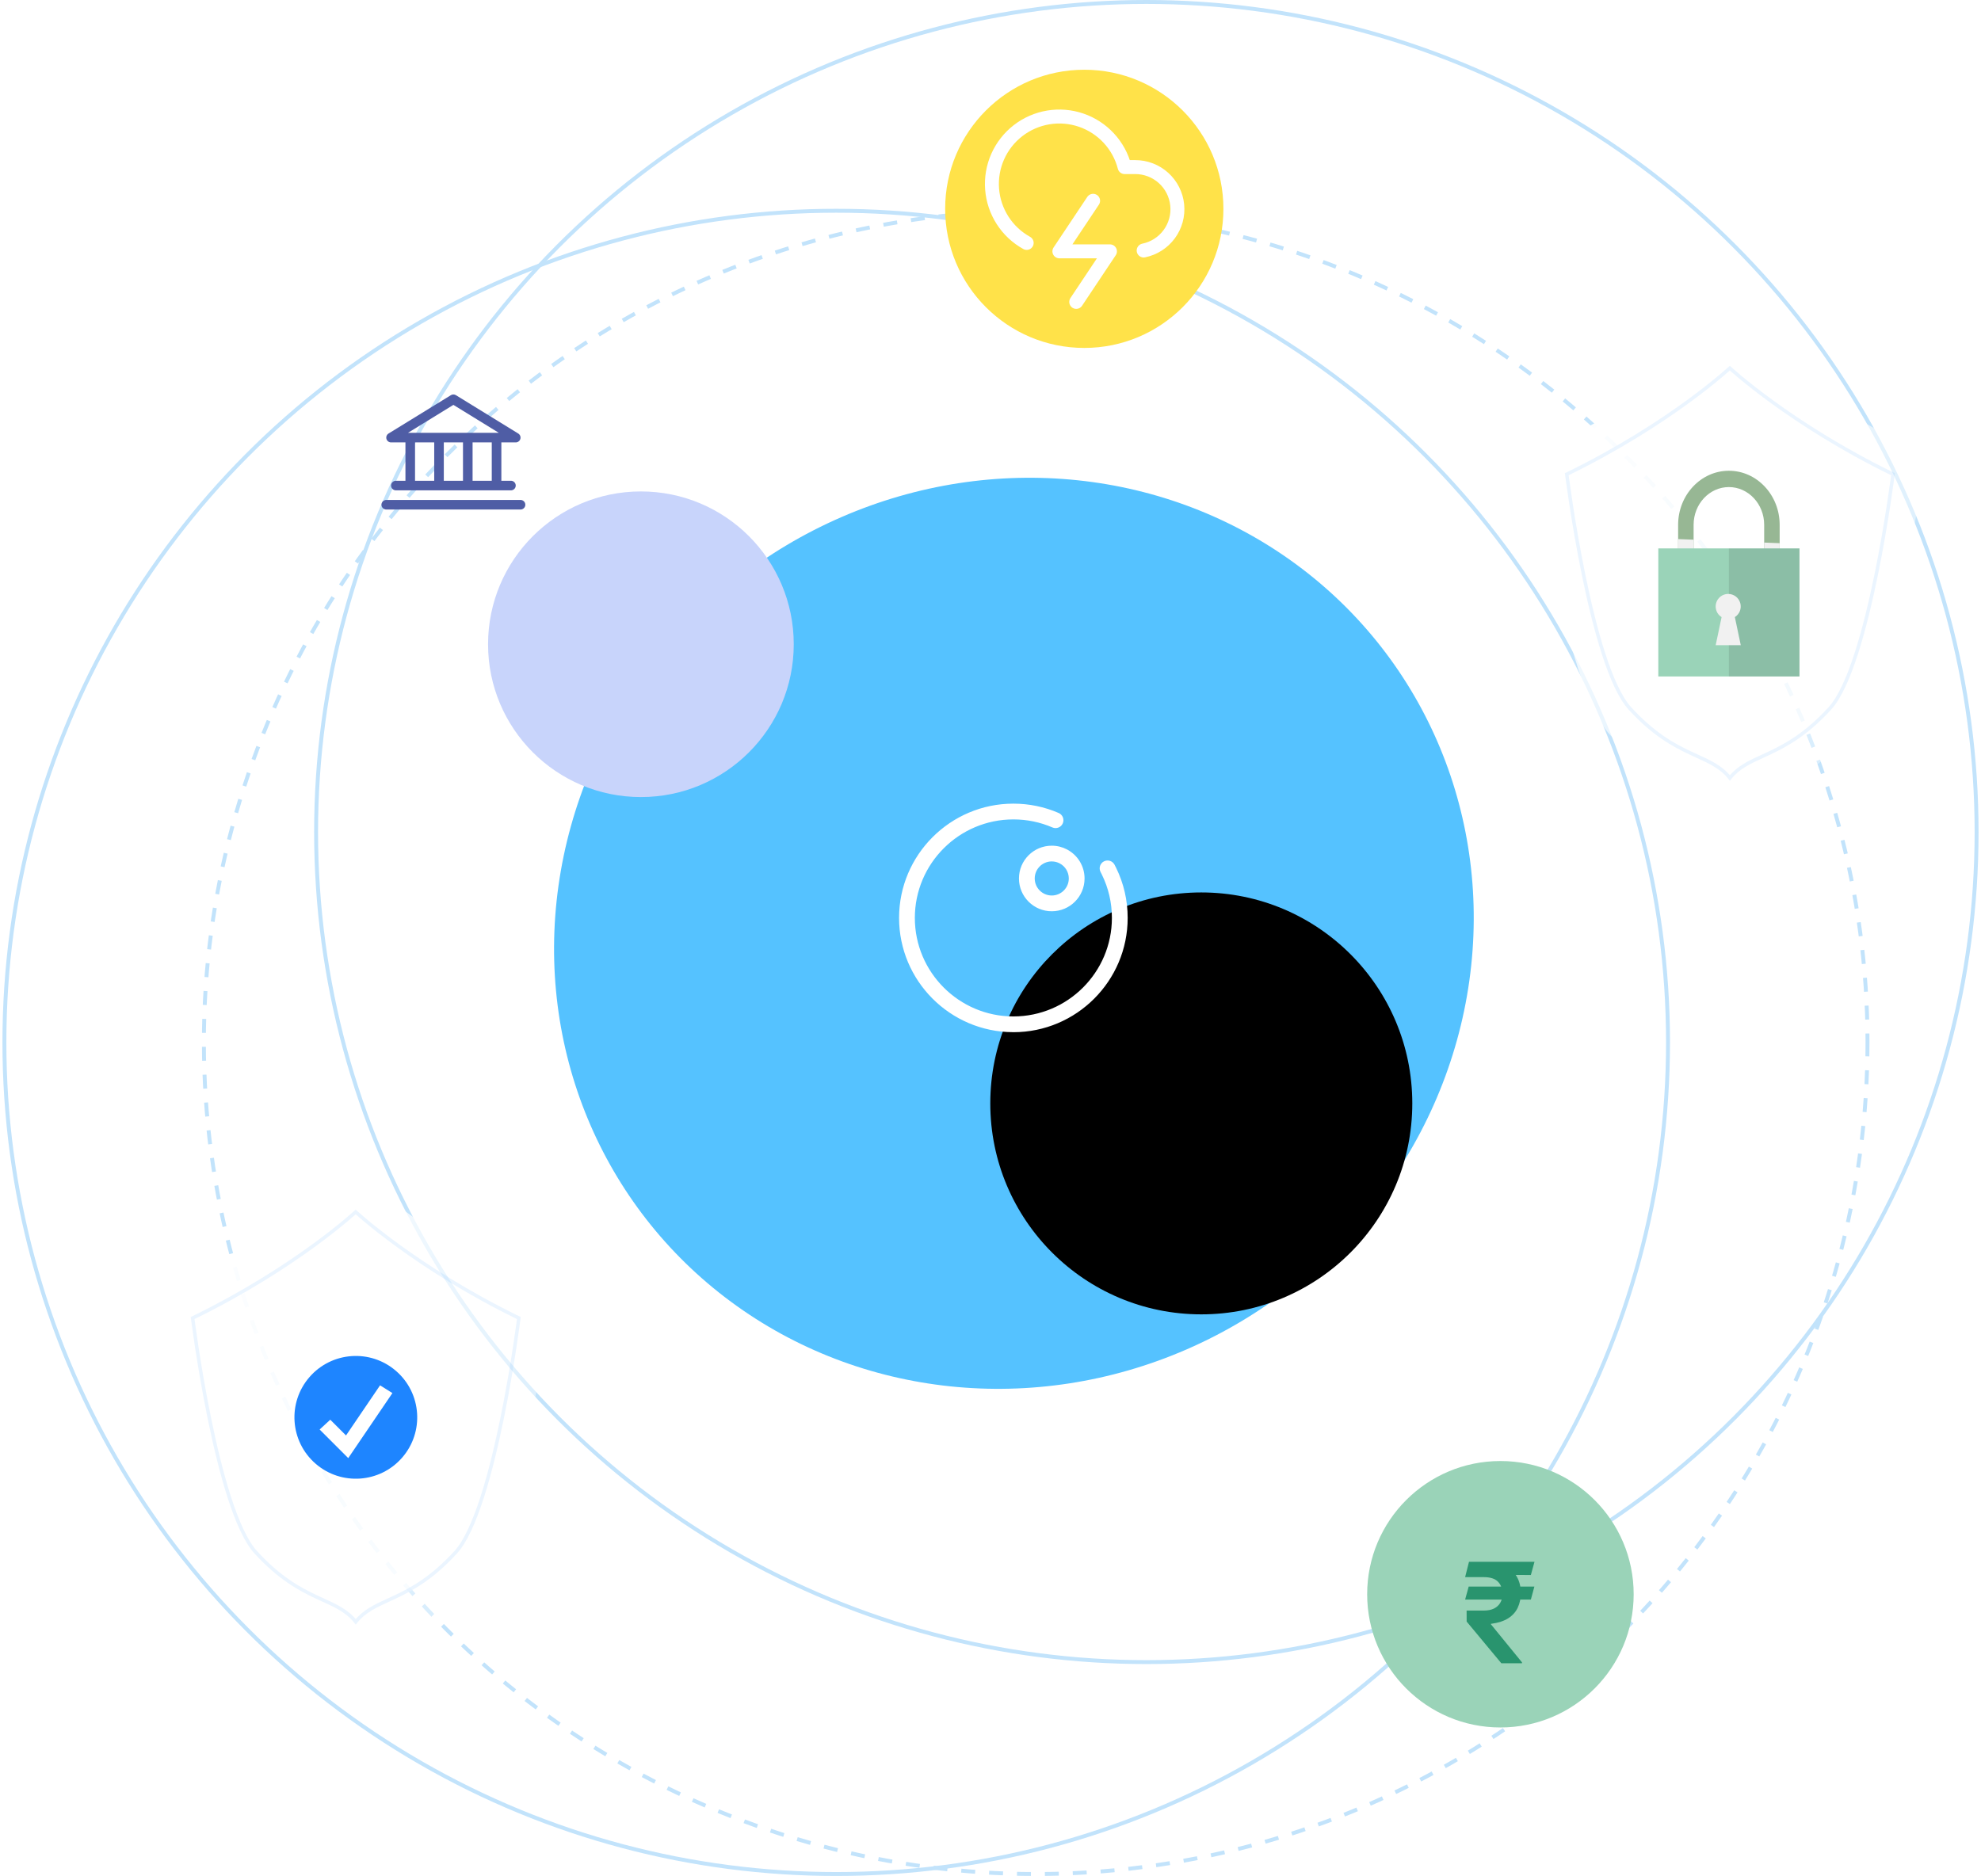 <svg width="568" height="538" viewBox="0 0 568 538" fill="none" xmlns="http://www.w3.org/2000/svg">
<g filter="url(#filter0_f_627_161)">
<ellipse cx="131.235" cy="131.238" rx="131.235" ry="131.238" transform="matrix(-0.995 -0.104 0.139 -0.99 403.047 411.231)" fill="#55C2FF"/>
</g>
<circle cx="239.763" cy="298.939" r="238.5" stroke="#C2E3FB" stroke-width="1.124"/>
<circle cx="296.959" cy="298.938" r="238.5" stroke="#C2E3FB" stroke-width="1.124" stroke-dasharray="4 4"/>
<circle cx="328.685" cy="238.615" r="238.053" stroke="#C2E3FB" stroke-width="1.124"/>
<g filter="url(#filter1_d_627_161)">
<circle cx="290.5" cy="262.5" r="60.5" fill="black"/>
</g>
<path d="M296.369 251.931C296.369 249.129 298.597 246.837 301.375 246.737H301.565C302.419 246.737 303.23 246.937 303.978 247.329C305.694 248.231 306.761 249.993 306.761 251.931C306.761 254.796 304.431 257.128 301.565 257.128C298.699 257.128 296.369 254.796 296.369 251.931ZM301.565 242.842C296.544 242.842 292.472 246.912 292.472 251.934C292.472 256.956 296.544 261.026 301.565 261.026C306.587 261.026 310.658 256.956 310.658 251.934C310.658 248.438 308.687 245.404 305.791 243.885C304.528 243.218 303.09 242.842 301.565 242.842Z" fill="white" stroke="white" stroke-width="0.622"/>
<path d="M303.426 233.44L303.426 233.44C299.353 231.678 295.023 230.785 290.554 230.785C272.656 230.785 258.096 245.348 258.096 263.243C258.096 281.096 272.586 295.631 290.424 295.701L290.431 295.708H290.561C308.459 295.708 323.019 281.149 323.019 263.25C323.019 258.24 321.908 253.439 319.72 248.975L319.718 248.972C319.575 248.686 319.432 248.407 319.286 248.127L319.285 248.127C318.782 247.173 317.605 246.809 316.654 247.311C315.703 247.813 315.336 248.987 315.839 249.942C315.967 250.186 316.094 250.437 316.218 250.689C318.141 254.615 319.119 258.839 319.119 263.247C319.119 278.996 306.307 291.81 290.558 291.81C274.808 291.81 261.997 278.996 261.997 263.247C261.997 247.497 274.808 234.684 290.558 234.684C294.492 234.684 298.301 235.467 301.882 237.017L301.882 237.017C302.869 237.441 304.014 236.988 304.441 236.001C304.869 235.014 304.413 233.868 303.426 233.44Z" fill="white" stroke="white" stroke-width="0.622"/>
<circle cx="430.206" cy="457.206" r="38.206" fill="#9AD3B8"/>
<path d="M439.943 455.011L438.935 458.733H420.085L421.108 455.011H439.943ZM430.469 477L420.526 465.04L420.511 461.886H425.426C426.6 461.886 427.58 461.692 428.366 461.304C429.162 460.906 429.763 460.352 430.17 459.642C430.587 458.922 430.795 458.08 430.795 457.114C430.795 455.665 430.369 454.5 429.517 453.619C428.665 452.739 427.301 452.298 425.426 452.298H420.085L421.193 447.909H425.426C427.813 447.909 429.787 448.278 431.349 449.017C432.921 449.746 434.096 450.778 434.872 452.114C435.658 453.449 436.051 455.011 436.051 456.801C436.051 458.383 435.762 459.794 435.185 461.034C434.607 462.275 433.698 463.293 432.457 464.088C431.217 464.884 429.593 465.414 427.585 465.679L427.415 465.736L436.392 476.744V477H430.469ZM439.972 447.909L438.935 451.688L423.651 451.631L424.688 447.909H439.972Z" fill="#29946E"/>
<g filter="url(#filter2_d_627_161)">
<circle cx="129.824" cy="130.824" r="43.824" fill="#C8D4FB"/>
</g>
<path d="M112.125 126.875H116.25V137.875H113.5C113.135 137.875 112.786 138.02 112.528 138.278C112.27 138.536 112.125 138.885 112.125 139.25C112.125 139.615 112.27 139.964 112.528 140.222C112.786 140.48 113.135 140.625 113.5 140.625H146.5C146.865 140.625 147.214 140.48 147.472 140.222C147.73 139.964 147.875 139.615 147.875 139.25C147.875 138.885 147.73 138.536 147.472 138.278C147.214 138.02 146.865 137.875 146.5 137.875H143.75V126.875H147.875C148.174 126.875 148.465 126.777 148.704 126.596C148.942 126.416 149.115 126.162 149.197 125.874C149.278 125.586 149.263 125.28 149.155 125.001C149.046 124.722 148.85 124.487 148.595 124.33L130.72 113.33C130.504 113.196 130.254 113.126 130 113.126C129.746 113.126 129.496 113.196 129.28 113.33L111.405 124.33C111.15 124.487 110.954 124.722 110.845 125.001C110.737 125.28 110.722 125.586 110.803 125.874C110.885 126.162 111.058 126.416 111.296 126.596C111.535 126.777 111.826 126.875 112.125 126.875ZM119 126.875H124.5V137.875H119V126.875ZM132.75 126.875V137.875H127.25V126.875H132.75ZM141 137.875H135.5V126.875H141V137.875ZM130 116.114L143.018 124.125H116.982L130 116.114ZM150.625 144.75C150.625 145.115 150.48 145.464 150.222 145.722C149.964 145.98 149.615 146.125 149.25 146.125H110.75C110.385 146.125 110.036 145.98 109.778 145.722C109.52 145.464 109.375 145.115 109.375 144.75C109.375 144.385 109.52 144.036 109.778 143.778C110.036 143.52 110.385 143.375 110.75 143.375H149.25C149.615 143.375 149.964 143.52 150.222 143.778C150.48 144.036 150.625 144.385 150.625 144.75Z" fill="#4F5DA5"/>
<circle cx="310.891" cy="59.891" r="39.891" fill="#FFE249"/>
<g clip-path="url(#clip0_627_161)">
<path d="M327.916 71.842C330.853 71.245 333.463 69.579 335.241 67.166C337.018 64.754 337.835 61.767 337.534 58.785C337.233 55.804 335.835 53.041 333.611 51.033C331.387 49.024 328.496 47.914 325.5 47.917H322.455C321.654 44.817 320.096 41.964 317.921 39.615C315.745 37.266 313.021 35.494 309.991 34.458C306.962 33.422 303.723 33.155 300.565 33.68C297.407 34.205 294.428 35.506 291.897 37.467C289.366 39.427 287.361 41.985 286.063 44.912C284.765 47.839 284.214 51.042 284.459 54.234C284.705 57.426 285.739 60.507 287.469 63.201C289.2 65.894 291.572 68.116 294.373 69.667" stroke="white" stroke-width="4" stroke-linecap="round" stroke-linejoin="round"/>
<path d="M313.417 57.583L303.75 72.083H318.25L308.583 86.583" stroke="white" stroke-width="4" stroke-linecap="round" stroke-linejoin="round"/>
</g>
<path d="M158 372.453C158 372.453 149.823 437.951 136.325 452.68C120.187 470.414 108.473 467.783 101.961 476.897C95.438 467.773 83.724 470.365 67.576 452.67C54.167 437.931 46 372.453 46 372.453C81.468 355.251 102 336 102 336C102.64 336.562 123.123 355.507 158 372.453Z" fill="url(#paint0_linear_627_161)"/>
<path d="M149.31 377.704C149.31 377.704 142.414 433.034 131.044 445.488C117.399 460.443 107.498 458.296 102 465.951C96.493 458.246 86.591 460.443 72.946 445.488C61.586 433.034 54.69 377.704 54.69 377.704C84.621 363.172 101.98 346.897 101.98 346.897C101.98 346.897 119.389 363.172 149.31 377.704Z" fill="url(#paint1_linear_627_161)"/>
<path d="M130.675 445.151L130.675 445.151C123.91 452.565 118.084 455.733 113.254 458.004C112.624 458.301 112.008 458.583 111.406 458.858C107.631 460.586 104.428 462.052 102.001 465.119C99.564 462.024 96.348 460.555 92.559 458.825C91.966 458.554 91.358 458.277 90.737 457.986C85.905 455.72 80.08 452.565 73.315 445.151C70.555 442.125 68.02 436.426 65.777 429.489C63.541 422.576 61.618 414.512 60.048 406.826C58.478 399.142 57.262 391.845 56.439 386.469C56.027 383.781 55.714 381.573 55.504 380.038C55.398 379.271 55.319 378.671 55.266 378.264C55.252 378.163 55.241 378.074 55.231 377.997C70.075 370.762 81.811 363.112 89.853 357.255C93.904 354.305 97.018 351.81 99.121 350.05C100.173 349.17 100.971 348.475 101.508 347.998C101.699 347.829 101.857 347.687 101.981 347.574C102.105 347.687 102.264 347.829 102.455 347.999C102.993 348.475 103.794 349.171 104.848 350.051C106.955 351.81 110.075 354.305 114.131 357.255C122.184 363.112 133.93 370.762 148.769 377.997C148.759 378.074 148.748 378.163 148.734 378.264C148.681 378.671 148.602 379.271 148.496 380.038C148.286 381.573 147.973 383.781 147.561 386.469C146.738 391.845 145.522 399.142 143.951 406.826C142.38 414.512 140.457 422.576 138.219 429.489C135.974 436.426 133.438 442.125 130.675 445.151Z" stroke="#3B97FF" stroke-opacity="0.1"/>
<path d="M115.308 418.023C121.687 410.687 120.911 399.568 113.575 393.189C106.239 386.809 95.121 387.585 88.741 394.921C82.362 402.257 83.138 413.375 90.474 419.755C97.81 426.134 108.928 425.359 115.308 418.023Z" fill="#1E85FF"/>
<path d="M99.849 418.163L91.647 409.96L94.692 407.153L99.212 411.669L108.971 397.296L112.513 399.514L99.849 418.163Z" fill="white"/>
<path d="M552 130.453C552 130.453 543.823 195.951 530.325 210.68C514.187 228.414 502.473 225.783 495.961 234.897C489.438 225.773 477.724 228.365 461.576 210.67C448.167 195.931 440 130.453 440 130.453C475.468 113.251 496 94 496 94C496.64 94.562 517.123 113.507 552 130.453Z" fill="url(#paint2_linear_627_161)"/>
<path d="M543.31 135.704C543.31 135.704 536.414 191.034 525.044 203.488C511.399 218.443 501.498 216.296 496 223.951C490.493 216.246 480.591 218.443 466.946 203.488C455.586 191.034 448.69 135.704 448.69 135.704C478.621 121.172 495.98 104.897 495.98 104.897C495.98 104.897 513.389 121.172 543.31 135.704Z" fill="url(#paint3_linear_627_161)"/>
<path d="M524.675 203.151L524.675 203.151C517.91 210.565 512.084 213.733 507.254 216.004C506.624 216.301 506.008 216.583 505.406 216.858C501.631 218.586 498.428 220.052 496.001 223.119C493.564 220.024 490.348 218.555 486.559 216.825C485.966 216.554 485.358 216.277 484.737 215.986C479.905 213.72 474.08 210.565 467.315 203.151C464.555 200.125 462.02 194.426 459.777 187.489C457.541 180.576 455.618 172.512 454.048 164.826C452.478 157.142 451.262 149.845 450.439 144.469C450.027 141.781 449.714 139.573 449.504 138.038C449.398 137.271 449.319 136.671 449.266 136.264C449.253 136.163 449.241 136.074 449.231 135.997C464.075 128.762 475.811 121.112 483.854 115.255C487.904 112.305 491.018 109.81 493.121 108.05C494.173 107.17 494.971 106.475 495.508 105.998C495.699 105.829 495.857 105.687 495.981 105.574C496.105 105.687 496.264 105.829 496.455 105.999C496.993 106.475 497.794 107.171 498.848 108.051C500.955 109.81 504.075 112.305 508.131 115.255C516.184 121.112 527.93 128.762 542.769 135.997C542.759 136.074 542.748 136.163 542.734 136.264C542.681 136.671 542.602 137.271 542.496 138.038C542.286 139.573 541.973 141.781 541.561 144.469C540.738 149.845 539.522 157.142 537.951 164.826C536.38 172.512 534.457 180.576 532.219 187.489C529.974 194.426 527.438 200.125 524.675 203.151Z" stroke="#3B97FF" stroke-opacity="0.1"/>
<path d="M510.271 150.512V166.218H505.832V150.512C505.832 144.54 501.294 139.685 495.715 139.685C490.136 139.685 485.598 144.54 485.598 150.512V166.218H481.159V150.512C481.159 141.961 487.689 135.005 495.715 135.005C503.74 135.005 510.271 141.961 510.271 150.512Z" fill="#97B794"/>
<path d="M481.163 154.596L485.597 154.776V166.218H481.163V154.596Z" fill="#F1F1F1"/>
<path d="M510.265 155.779V166.218H505.831V155.599L510.265 155.779Z" fill="#F1F1F1"/>
<path d="M515.958 157.274H475.476V193.999H515.958V157.274Z" fill="#9AD3B8"/>
<path opacity="0.1" d="M515.954 157.274H495.715V193.999H515.954V157.274Z" fill="black"/>
<path d="M497.427 176.983L499.121 185.028H491.928L493.622 176.983C492.957 176.571 492.445 175.954 492.162 175.225C491.879 174.495 491.842 173.694 492.056 172.941C492.27 172.189 492.724 171.527 493.348 171.055C493.972 170.584 494.733 170.329 495.515 170.329C496.298 170.329 497.058 170.584 497.683 171.055C498.307 171.527 498.76 172.189 498.974 172.941C499.188 173.694 499.151 174.495 498.869 175.225C498.586 175.954 498.073 176.571 497.408 176.983H497.427Z" fill="#F1F1F1"/>
<defs>
<filter id="filter0_f_627_161" x="55.807" y="33.772" width="469.927" height="467.687" filterUnits="userSpaceOnUse" color-interpolation-filters="sRGB">
<feFlood flood-opacity="0" result="BackgroundImageFix"/>
<feBlend mode="normal" in="SourceGraphic" in2="BackgroundImageFix" result="shape"/>
<feGaussianBlur stdDeviation="51.577" result="effect1_foregroundBlur_627_161"/>
</filter>
<filter id="filter1_d_627_161" x="171.568" y="143.568" width="345.74" height="345.74" filterUnits="userSpaceOnUse" color-interpolation-filters="sRGB">
<feFlood flood-opacity="0" result="BackgroundImageFix"/>
<feColorMatrix in="SourceAlpha" type="matrix" values="0 0 0 0 0 0 0 0 0 0 0 0 0 0 0 0 0 0 127 0" result="hardAlpha"/>
<feOffset dx="53.938" dy="53.938"/>
<feGaussianBlur stdDeviation="56.185"/>
<feComposite in2="hardAlpha" operator="out"/>
<feColorMatrix type="matrix" values="0 0 0 0 0 0 0 0 0 0 0 0 0 0 0 0 0 0 0.2 0"/>
<feBlend mode="normal" in2="BackgroundImageFix" result="effect1_dropShadow_627_161"/>
<feBlend mode="normal" in="SourceGraphic" in2="effect1_dropShadow_627_161" result="shape"/>
</filter>
<filter id="filter2_d_627_161" x="27.568" y="28.568" width="312.388" height="312.388" filterUnits="userSpaceOnUse" color-interpolation-filters="sRGB">
<feFlood flood-opacity="0" result="BackgroundImageFix"/>
<feColorMatrix in="SourceAlpha" type="matrix" values="0 0 0 0 0 0 0 0 0 0 0 0 0 0 0 0 0 0 127 0" result="hardAlpha"/>
<feOffset dx="53.938" dy="53.938"/>
<feGaussianBlur stdDeviation="56.185"/>
<feComposite in2="hardAlpha" operator="out"/>
<feColorMatrix type="matrix" values="0 0 0 0 0 0 0 0 0 0 0 0 0 0 0 0 0 0 0.2 0"/>
<feBlend mode="normal" in2="BackgroundImageFix" result="effect1_dropShadow_627_161"/>
<feBlend mode="normal" in="SourceGraphic" in2="effect1_dropShadow_627_161" result="shape"/>
</filter>
<linearGradient id="paint0_linear_627_161" x1="46" y1="372.517" x2="137.944" y2="439.03" gradientUnits="userSpaceOnUse">
<stop stop-color="white"/>
<stop offset="1" stop-color="white" stop-opacity="0.38"/>
</linearGradient>
<linearGradient id="paint1_linear_627_161" x1="74.692" y1="446.203" x2="137.292" y2="372.517" gradientUnits="userSpaceOnUse">
<stop stop-color="white"/>
<stop offset="1" stop-color="white" stop-opacity="0"/>
</linearGradient>
<linearGradient id="paint2_linear_627_161" x1="440" y1="130.517" x2="531.944" y2="197.03" gradientUnits="userSpaceOnUse">
<stop stop-color="white"/>
<stop offset="1" stop-color="white" stop-opacity="0.38"/>
</linearGradient>
<linearGradient id="paint3_linear_627_161" x1="468.692" y1="204.203" x2="531.292" y2="130.517" gradientUnits="userSpaceOnUse">
<stop stop-color="white"/>
<stop offset="1" stop-color="white" stop-opacity="0"/>
</linearGradient>
<clipPath id="clip0_627_161">
<rect width="58" height="58" fill="white" transform="translate(282 31)"/>
</clipPath>
</defs>
</svg>

